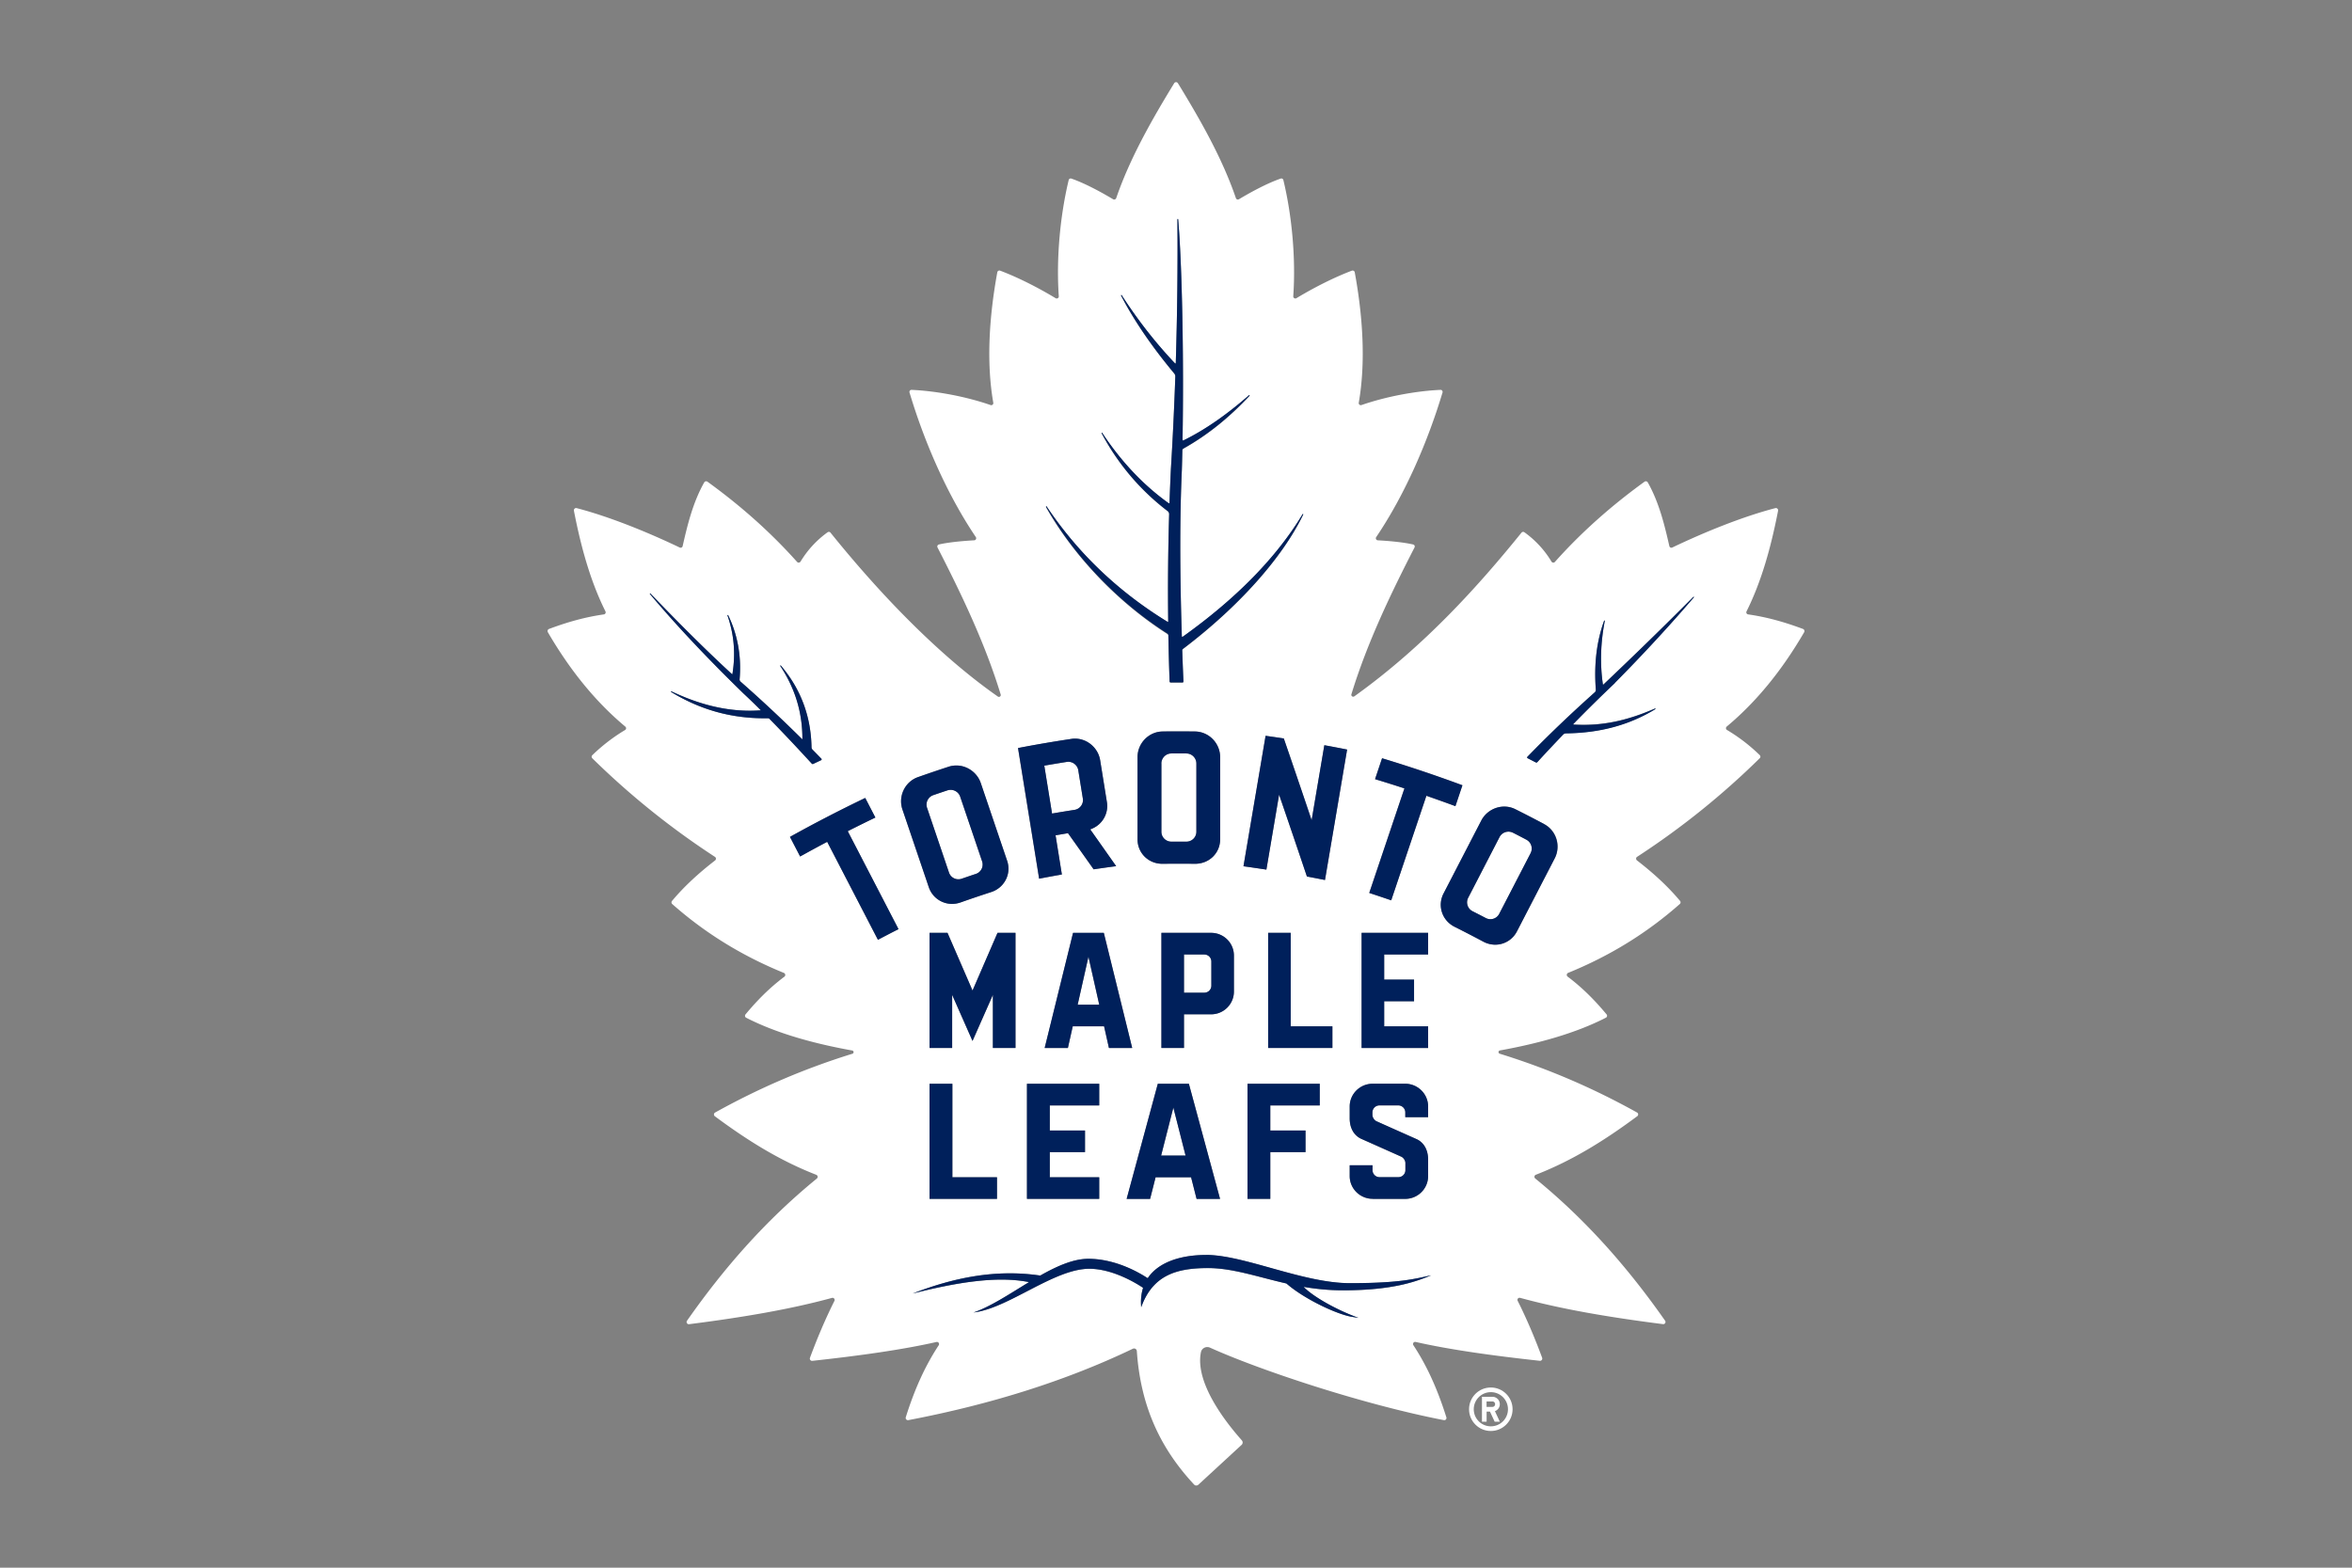 <svg xmlns="http://www.w3.org/2000/svg" viewBox="0 0 960 640"><rect x="0" y="0" width="960" height="640" fill="#808080" stroke="none"/><path fill="#fff" d="M478.111 343.6h6.127c2.247 0 4.064-1.815 4.064-4.04v-27.862c0-2.246-1.838-4.103-4.084-4.103h-6.127c-2.247 0-4.085 1.857-4.085 4.103v27.862c0 2.225 1.818 4.04 4.085 4.04zM491.57 389.67h-8.313v15.596h8.313a2.867 2.867 0 0 0 2.859-2.858v-9.88a2.867 2.867 0 0 0-2.859-2.857M439.857 410.164h8.803l-4.412-19.575zM430.115 332.007a410 410 0 0 1 8.476-1.388 3.92 3.92 0 0 0 2.655-1.633 4 4 0 0 0 .715-3.021l-1.859-11.512c-.347-2.184-2.45-3.756-4.677-3.41q-4.258.675-8.516 1.41l-.695.122 3.166 19.555.715-.123zM478.928 452.19l-5.004 19.576h9.987zM622.996 342.785c-1.818-.94-3.615-1.878-5.433-2.817a4.16 4.16 0 0 0-1.858-.45 4.11 4.11 0 0 0-3.656 2.226l-12.785 24.759a4.09 4.09 0 0 0-.266 3.103c.327 1.04 1.062 1.877 2.022 2.388 1.818.918 3.615 1.857 5.433 2.796.592.306 1.246.47 1.879.47 1.511 0 2.9-.837 3.594-2.184l12.806-24.76c1.041-2 .265-4.47-1.736-5.511z"/><path fill="#fff" d="M736.388 258.096a.926.926 0 0 0-.47-1.327c-7.72-2.898-15.012-4.898-22.384-5.94-.593-.081-.94-.714-.654-1.245 6.045-12.104 9.946-26.025 12.867-41.09.122-.652-.47-1.223-1.103-1.06-13.582 3.53-29.124 9.9-42.073 16.085a.852.852 0 0 1-1.205-.572c-1.9-8.37-4.166-17.82-8.802-26.005-.266-.47-.9-.592-1.328-.285-13.683 9.899-25.917 20.779-36.578 32.74a.875.875 0 0 1-1.41-.143 40 40 0 0 0-11.05-11.961.867.867 0 0 0-1.183.163c-17.565 21.718-39.683 46.396-68.236 66.828-.592.429-1.41-.163-1.184-.857 6.474-21.187 16.237-41.375 25.754-59.908.266-.511 0-1.123-.572-1.246-4.003-.898-9.333-1.408-14.398-1.694a.84.84 0 0 1-.654-1.327c12.029-17.82 21.22-39.517 27.06-59.01.165-.551-.264-1.123-.836-1.082-10.05.449-22.201 2.715-32.25 6.205a.842.842 0 0 1-1.102-.94c2.94-16.838 1.573-35.74-1.634-53.253a.887.887 0 0 0-1.164-.674c-7.087 2.674-15.236 6.757-22.63 11.227a.86.86 0 0 1-1.306-.796c1.103-15.84-.634-33.353-4.044-47.437a.84.84 0 0 0-1.083-.592c-5.167 1.796-11.233 4.98-17.033 8.43-.49.285-1.103.06-1.266-.47-5.453-15.962-14.215-31.475-23.651-46.886a.9.9 0 0 0-1.532 0c-9.435 15.411-18.177 30.945-23.65 46.886a.88.88 0 0 1-1.287.47c-5.8-3.45-11.866-6.634-17.033-8.43a.84.84 0 0 0-1.082.592c-3.391 14.104-5.147 31.597-4.044 47.437a.855.855 0 0 1-1.307.796c-7.394-4.47-15.522-8.553-22.63-11.227a.876.876 0 0 0-1.164.674c-3.206 17.513-4.575 36.394-1.634 53.254a.842.842 0 0 1-1.103.939c-10.048-3.49-22.2-5.756-32.25-6.205-.57-.02-1.02.53-.836 1.082 5.82 19.493 15.032 41.19 27.06 59.01.369.552 0 1.307-.652 1.327-5.065.286-10.396.796-14.4 1.694a.863.863 0 0 0-.571 1.246c9.518 18.574 19.3 38.782 25.775 60.01.204.674-.572 1.245-1.144.837-25.284-17.676-49.548-43.6-68.317-66.91a.867.867 0 0 0-1.184-.163c-4.718 3.388-8.292 7.45-11.05 11.96-.306.512-1.021.593-1.41.144-10.66-11.941-22.873-22.841-36.577-32.74-.43-.307-1.062-.184-1.328.285-4.636 8.186-6.903 17.636-8.803 26.005a.847.847 0 0 1-1.205.572c-12.928-6.185-28.49-12.554-42.072-16.085-.633-.163-1.226.408-1.103 1.06 2.92 15.065 6.82 28.986 12.867 41.09.265.552-.061 1.164-.654 1.246-7.373 1.04-14.664 3.04-22.384 5.939a.925.925 0 0 0-.47 1.327c9.089 15.615 19.566 28.495 31.616 38.538a.85.85 0 0 1-.123 1.408 73 73 0 0 0-13.336 10.247.887.887 0 0 0 0 1.286 323 323 0 0 0 50.038 40.23.898.898 0 0 1 .06 1.47c-6.678 5.165-12.54 10.513-17.584 16.535a.923.923 0 0 0 .102 1.265c13.112 11.594 28.124 21.004 45.565 28.107a.899.899 0 0 1 .205 1.55c-6.21 4.655-11.233 9.82-15.87 15.392-.367.449-.224 1.123.286 1.368 12.459 6.388 27.572 10.532 43.258 13.369.714.123.776 1.123.08 1.327-20.034 6.205-38.415 14.207-56.041 24.004a.908.908 0 0 0-.102 1.51c12.908 9.574 26.08 17.943 41.398 23.903a.9.9 0 0 1 .246 1.53c-20.935 17.065-38.05 36.68-53 58.052-.45.633.082 1.51.858 1.408 21.343-2.714 41.194-6.041 58.309-10.736.736-.204 1.328.55 1 1.225-3.655 7.307-6.963 15.084-9.986 23.249a.923.923 0 0 0 .96 1.224c19.239-2.082 36.722-4.531 50.67-7.695.777-.184 1.369.674.92 1.347-5.902 8.98-10.09 18.718-13.44 29.393-.203.653.369 1.286 1.043 1.164 33.719-6.43 64.416-16.085 91.64-29.148a1.14 1.14 0 0 1 1.634.959c1.634 24.168 10.805 40.987 23.365 54.479.47.51 1.246.53 1.756.06l17.626-16.246a1.32 1.32 0 0 0 .102-1.858c-3.492-3.98-19.525-22.167-16.686-36.006.347-1.654 2.165-2.531 3.697-1.837 20.32 9.185 62.414 23.208 95.48 29.597a.888.888 0 0 0 1-1.143c-3.37-10.696-7.535-20.433-13.458-29.434-.45-.674.143-1.531.919-1.347 13.949 3.163 31.432 5.613 50.67 7.695.675.082 1.185-.592.96-1.225-3.022-8.165-6.31-15.941-9.987-23.25-.347-.672.266-1.407 1-1.224 17.116 4.695 36.968 8.022 58.31 10.737.777.102 1.308-.776.858-1.408-14.95-21.351-32.065-40.987-52.999-58.052a.894.894 0 0 1 .245-1.53c15.318-5.961 28.491-14.33 41.399-23.903a.898.898 0 0 0-.102-1.51c-17.605-9.798-36.007-17.8-56.043-24.004-.694-.205-.633-1.205.082-1.327 15.685-2.837 30.799-6.981 43.257-13.37a.89.89 0 0 0 .266-1.367c-4.636-5.573-9.681-10.737-15.869-15.391a.891.891 0 0 1 .204-1.551c17.442-7.104 32.453-16.513 45.565-28.107a.92.92 0 0 0 .102-1.266c-5.045-6.021-10.906-11.37-17.585-16.533-.49-.388-.469-1.143.062-1.47a320.7 320.7 0 0 0 50.037-40.232.887.887 0 0 0 0-1.286 71.2 71.2 0 0 0-13.336-10.246.853.853 0 0 1-.123-1.41c12.05-10.041 22.548-22.921 31.616-38.536zm-163.839 63.542a597 597 0 0 0-11.314-3.552l2.859-8.532a567 567 0 0 1 32.8 11.023l-2.859 8.532a559 559 0 0 0-11.172-4.001l-.674-.245-14.357 42.68a787 787 0 0 0-8.966-3.02l14.357-42.681-.674-.224zm-16.788 59.194h27.143v8.839h-17.932v10.246h12.193v8.839h-12.193v10.246h17.932v8.839h-27.143zm-4.861 94.915h9.314v2c0 1.572 1.286 2.858 2.879 2.858h7.639c1.593 0 2.9-1.286 2.9-2.857v-2.92c0-1.061-.756-2.102-1.552-2.53-.225-.123-16.686-7.451-16.686-7.451-3.146-1.592-4.494-4.776-4.494-8.267v-4.837c0-5.123 4.208-9.287 9.395-9.287h13.235c5.187 0 9.374 4.164 9.374 9.287v4.368h-9.313v-1.96c0-1.571-1.287-2.857-2.88-2.857h-7.638c-1.593 0-2.9 1.286-2.9 2.857v1.04c0 1.063.755 2.104 1.552 2.533.225.122 16.686 7.45 16.686 7.45 3.145 1.592 4.493 4.776 4.493 8.267v6.736c0 5.123-4.207 9.287-9.374 9.287h-13.235c-5.187 0-9.395-4.164-9.395-9.287zm-15.542-140.902 5.188-30.618c3.124.57 6.229 1.163 9.292 1.776l-9.027 53.254c-2.451-.49-4.901-.96-7.373-1.43a4190 4190 0 0 0-10.457-30.78l-.898-2.633-5.188 30.597c-3.125-.49-6.249-.94-9.354-1.367l9.027-53.255c2.472.347 4.963.694 7.435 1.082a5374 5374 0 0 1 10.456 30.7zm-2.492 126.675v8.838h-14.378v19.085h-9.313v-46.987h29.492v8.838h-20.179v10.247h14.378zm-15.256-33.7v-46.988h9.211v38.15h17.013v8.838zm-90.477-221.1c12.724 19.085 29.37 34.985 49.487 47.253.041.02.122 0 .163-.02 0 0 .041-.041.041-.082a1047 1047 0 0 1 .388-43.885c0-.49-.204-.96-.613-1.266-11.212-8.553-20.28-19.27-27-31.863l.245-.143c7.557 11.594 16.972 21.555 27.184 28.8.123.083.327 0 .327-.162.184-5.307.368-9.736.572-13.921a1508 1508 0 0 0 1.797-37.64 1.96 1.96 0 0 0-.429-1.244c-9.272-11.166-16.4-21.596-21.771-31.924l.245-.143c6.495 10.104 13.827 19.513 21.833 27.944q.061.06.122.06c.082 0 .184-.06.184-.163.613-19.738.837-39.517.674-58.806h.286c1.613 18.167 2.389 56.929 1.797 90.118 0 .06.021.143.082.184.082.082.204.102.286.06 8.68-4.265 17.462-10.327 26.857-18.533l.204.204c-8.517 9.124-17.38 16.207-27.061 21.637a.89.89 0 0 0-.449.735 734 734 0 0 1-.205 8.103c-.858 18.738-.858 40.926 0 67.829 0 .183.225.265.347.183 21.997-15.696 38.479-32.577 48.997-50.152l.245.143c-8.558 17.779-26.469 37.803-49.139 54.969a.73.73 0 0 0-.286.592c.143 4.185.306 8.45.49 12.676a.5.5 0 0 1-.123.327.42.42 0 0 1-.306.122h-4.779a.48.48 0 0 1-.429-.43 984 984 0 0 1-.511-18.88.56.56 0 0 0-.245-.45c-20.178-12.797-38.314-31.74-49.752-51.967l.245-.143zm15.727 254.8v8.838h-14.379v10.247h20.179v8.838h-29.492v-46.987h29.492v8.838h-20.179v10.247h14.379zm-5.004-42.518-1.981 8.839h-9.477l11.58-46.988h12.561l11.58 46.988h-9.476l-1.982-8.84zm34.72 23.454h12.683l12.724 46.987h-9.579l-2.246-8.838h-14.481l-2.246 8.838h-9.579zm-8.292-99.835v-33.516c0-5.715 4.595-10.43 10.253-10.491 2.205-.021 4.411-.041 6.596-.041s4.412 0 6.618.04c5.657.062 10.252 4.777 10.252 10.492v33.516c0 5.614-4.452 10.002-10.232 10.002-7.25-.081-12.295 0-13.377 0-5.678 0-10.11-4.388-10.11-10.002m30.064 71.462h-11.091v13.737h-9.211v-46.988h20.302c5.126 0 9.292 4.144 9.292 9.267v14.697c0 5.123-4.166 9.287-9.292 9.287m-57.125-112.408a10 10 0 0 1 1.511-.122c5.045 0 9.477 3.796 10.294 8.818l2.757 17.105c.735 4.552-1.736 8.98-5.984 10.798l-.817.347.51.714c3.35 4.756 6.699 9.512 10.069 14.288-3.043.409-6.127.837-9.191 1.286-3.41-4.817-6.821-9.614-10.211-14.39l-.266-.367-.429.08c-1.307.226-2.614.43-3.941.675l-.695.122 2.573 16.003a370 370 0 0 0-9.292 1.715l-8.619-53.336a519 519 0 0 1 21.71-3.715zm-30.289 178.93v8.838h-27.51v-46.987h9.313v38.149h18.218zm-1.674-52.785v-21.677l-8.313 18.799-8.312-18.8v21.678h-9.211v-46.988h7.332l10.212 23.556 10.212-23.556h7.332v46.988zm-91.192-134.35a.8.8 0 0 0-.571-.225h-1.41c-13.847 0-26.346-3.531-38.212-10.777l.143-.245c11.233 5.348 21.73 7.94 32.106 7.94 1.491 0 2.981-.061 4.452-.163a265 265 0 0 0-7.189-6.961c-15.114-14.737-27.592-28.025-38.172-40.62l.204-.183c12.581 13.125 23.488 23.943 33.393 33.026l.143-.04c1.348-8.35.674-16.228-2.042-24.045l.265-.103c3.921 8.063 5.514 16.88 4.718 26.23-.041.367.122.734.388.979a575 575 0 0 1 25.203 23.556c.02 0 .041 0 .041-.021 0-10.961-2.962-20.78-9.089-30.005l.225-.163c8.128 9.49 12.356 20.738 12.581 33.414 0 .367.143.714.408.979 1.226 1.266 2.451 2.51 3.615 3.715a.38.38 0 0 1 .102.327.35.35 0 0 1-.204.265l-3.268 1.552s-.122.04-.184.04a.48.48 0 0 1-.326-.142c-6.618-7.206-12.275-13.207-17.299-18.31zm44.258 90.179-20.709-39.987-.633.327a714 714 0 0 0-10.416 5.654l-4.146-8.001c10.028-5.593 20.362-10.921 30.717-15.901l4.146 8a644 644 0 0 0-10.641 5.247l-.633.327L366.72 379.3a653 653 0 0 0-8.394 4.348m16.36-66.4a635 635 0 0 1 12.519-4.245 10.2 10.2 0 0 1 3.146-.49c4.431 0 8.516 2.939 9.946 7.144l10.763 31.74a9.83 9.83 0 0 1-.511 7.675c-1.225 2.429-3.329 4.246-5.984 5.103a653 653 0 0 0-12.54 4.246 10.6 10.6 0 0 1-3.451.592 10.02 10.02 0 0 1-9.477-6.797l-10.763-31.741c-1.838-5.41 1.001-11.35 6.352-13.226M548 526.778c-5.596 0-10.804-.551-15.685-1.368-.082 0-.143.082-.082.143 4.779 4.654 14.317 9.389 19.689 11.492l2.553 1-2.696-.45c-6.291-1.06-19.444-7.286-26.612-13.512a.55.55 0 0 0-.307-.143c-11.723-2.674-21.771-6.246-31.82-6.246-13.05 0-22.568 3-27.265 15.983-.245-2.92.02-5.491.735-7.757.021-.102 0-.183-.082-.245-2.552-1.694-12.233-7.695-21.832-7.695-14.419 0-32.984 16.187-47.24 17.84 6.903-2.347 14.644-7.532 22.445-12.267.062-.041.041-.143-.02-.164-13.153-2.572-29.716.266-47.26 4.695 16.808-6.532 33.985-10.002 51.896-7.348.082 0 .184 0 .266-.041 6.739-3.817 13.418-6.777 19.525-6.777 11.376 0 21.138 5.899 24.099 7.838.082.04.164.02.225-.061 4.534-6.654 13.868-9.348 23.712-9.348 15.563 0 39.581 11.532 58.697 11.532 20.975 0 26.939-1.898 33.209-3.225-5.902 2.429-15.297 6.144-36.191 6.144zm86.576-176.317-15.399 29.78c-1.736 3.348-5.127 5.409-8.864 5.409-1.655 0-3.329-.428-4.82-1.224a645 645 0 0 0-11.764-6.083c-2.471-1.245-4.31-3.347-5.147-5.94a9.9 9.9 0 0 1 .654-7.654l15.399-29.781c1.777-3.45 5.453-5.695 9.374-5.695 1.593 0 3.125.368 4.555 1.082a532 532 0 0 1 11.743 6.062c5.004 2.654 6.924 8.94 4.289 14.023zm7.679-54.704c1.369.082 2.757.122 4.126.122 9.558 0 18.83-2.143 29.226-6.715l.123.245c-10.662 6.51-22.609 9.777-36.538 9.94-.429 0-.858.184-1.164.49a567 567 0 0 0-10.559 11.268.53.53 0 0 1-.388.163c-.082 0-.164 0-.225-.061l-3.329-1.715c-.102-.061-.184-.143-.204-.265 0-.123 0-.225.102-.306 8.435-8.716 17.707-17.575 27.51-26.332.286-.265.45-.653.429-1.061-.796-10.492.327-19.738 3.411-28.25l.265.082c-1.736 8.777-2.022 17.758-.796 26.004 0 .06.061.102.122.102.021 0 .062 0 .082-.041 12.949-12.267 24.978-23.983 36.783-35.863l.204.184c-9.966 11.634-20.832 23.412-32.31 35.006a686 686 0 0 0-16.972 16.738c-.041.04-.041.102-.02.122 0 0 .041.082.102.082z"/><path fill="#fff" d="M391.167 358.95c.45 0 .899-.081 1.328-.224a320 320 0 0 1 5.78-1.96 4.11 4.11 0 0 0 2.369-2.041c.49-.98.551-2.061.204-3.102l-8.945-26.393a4.11 4.11 0 0 0-3.901-2.796c-.429 0-.879.06-1.287.204-1.94.653-3.86 1.306-5.8 1.959a4.1 4.1 0 0 0-2.533 5.205l8.946 26.393a4.04 4.04 0 0 0 3.839 2.755"/><path fill="#00205b" d="M476.64 258.85a.56.56 0 0 1 .245.45c.123 6.696.286 12.88.511 18.88 0 .226.184.41.429.41h4.779v.02a.42.42 0 0 0 .306-.122.47.47 0 0 0 .123-.327 1361 1361 0 0 1-.491-12.676c0-.224.103-.45.286-.592 22.671-17.166 40.582-37.19 49.14-54.97l-.246-.142c-10.518 17.575-27 34.456-48.996 50.152-.122.082-.347 0-.347-.184-.858-26.902-.837-49.09 0-67.828.082-2.531.143-5.164.204-8.103a.85.85 0 0 1 .45-.735c9.68-5.43 18.544-12.513 27.061-21.637l-.204-.204c-9.375 8.206-18.157 14.268-26.857 18.534-.102.04-.225.02-.286-.061a.3.3 0 0 1-.082-.184c.572-33.21-.204-71.951-1.797-90.139h-.286c.163 19.31-.061 39.089-.674 58.827 0 .102-.102.164-.184.164-.041 0-.082 0-.123-.062-7.985-8.43-15.338-17.84-21.832-27.943l-.245.143c5.371 10.328 12.499 20.779 21.771 31.924.286.347.449.796.429 1.245-.449 12.798-1.042 25.453-1.797 37.639a962 962 0 0 0-.572 13.92c0 .185-.204.246-.327.164-10.212-7.246-19.607-17.207-27.184-28.801l-.245.143c6.72 12.594 15.788 23.31 27 31.863.388.306.613.776.613 1.265a1014 1014 0 0 0-.388 43.886c0 .04 0 .08-.041.08-.041.042-.102.063-.163.022-20.097-12.268-36.742-28.148-49.487-47.253l-.245.142c11.437 20.229 29.574 39.17 49.752 51.969zM331.694 311.922s.123 0 .184-.041l3.268-1.551c.102-.061.183-.143.204-.265s0-.245-.102-.327c-1.164-1.204-2.369-2.47-3.615-3.715a1.37 1.37 0 0 1-.409-.98c-.224-12.675-4.452-23.922-12.581-33.414l-.224.164c6.127 9.246 9.109 19.064 9.088 30.005 0 .02-.02.02-.041.02a575 575 0 0 0-25.202-23.555 1.13 1.13 0 0 1-.388-.98c.796-9.348-.797-18.166-4.718-26.23l-.266.103c2.737 7.838 3.411 15.697 2.043 24.045l-.143.04c-9.885-9.103-20.812-19.9-33.393-33.025l-.204.184c10.579 12.594 23.058 25.882 38.171 40.619a265 265 0 0 1 7.19 6.96 64 64 0 0 1-4.453.164c-10.375 0-20.893-2.593-32.106-7.94l-.143.245c11.867 7.246 24.366 10.777 38.213 10.777h1.409c.225 0 .409.082.572.224 5.024 5.103 10.682 11.084 17.299 18.31a.4.4 0 0 0 .327.143zM659.125 278.814c11.478-11.594 22.344-23.371 32.31-35.006l-.204-.184a1739 1739 0 0 1-36.783 35.864.15.15 0 0 1-.082.04c-.04 0-.102-.02-.122-.102-1.226-8.246-.96-17.227.796-26.004l-.265-.082c-3.084 8.512-4.207 17.758-3.411 28.25.021.388-.122.796-.429 1.06-9.803 8.758-19.075 17.617-27.51 26.333a.35.35 0 0 0-.102.306c0 .122.081.204.204.265l3.329 1.715s.163.06.225.06a.56.56 0 0 0 .388-.162c3.104-3.41 6.576-7.104 10.559-11.268a1.64 1.64 0 0 1 1.164-.49c13.929-.163 25.876-3.408 36.538-9.94l-.123-.245c-10.375 4.572-19.668 6.716-29.226 6.716a69 69 0 0 1-4.126-.123c-.061 0-.102-.061-.102-.082 0-.02-.02-.081.02-.122a592 592 0 0 1 16.973-16.738zM492.264 512.325c-9.844 0-19.178 2.694-23.712 9.349-.061.08-.143.102-.224.06-2.962-1.938-12.724-7.837-24.1-7.837-6.127 0-12.785 2.98-19.525 6.777a.4.4 0 0 1-.266.04c-17.911-2.633-35.087.837-51.896 7.349 17.564-4.45 34.107-7.267 47.26-4.695.082 0 .102.122.021.163-7.802 4.736-15.543 9.92-22.446 12.268 14.235-1.654 32.821-17.84 47.24-17.84 9.599 0 19.28 5.98 21.833 7.695.081.06.102.143.081.245-.694 2.266-.98 4.838-.735 7.756 4.698-12.981 14.215-15.982 27.266-15.982 10.028 0 20.076 3.572 31.82 6.246.102.02.204.082.306.143 7.169 6.226 20.342 12.472 26.612 13.513l2.696.449-2.553-1.001c-5.372-2.102-14.909-6.838-19.688-11.491-.062-.062 0-.143.081-.143 4.881.816 10.069 1.367 15.686 1.367 20.872 0 30.267-3.735 36.19-6.144-6.27 1.327-12.254 3.225-33.209 3.225-19.116 0-43.114-11.532-58.697-11.532zM487.792 352.643c5.8 0 10.232-4.388 10.232-10.002v-33.516c0-5.715-4.595-10.41-10.253-10.491-2.205-.021-4.411-.041-6.617-.041s-4.411 0-6.597.04c-5.657.062-10.252 4.777-10.252 10.492v33.516c0 5.614 4.452 10.002 10.109 10.002 1.083 0 6.127-.081 13.378 0m-13.766-40.946c0-2.245 1.838-4.103 4.085-4.103h6.127c2.247 0 4.085 1.858 4.085 4.103v27.862c0 2.225-1.818 4.042-4.064 4.042h-6.128c-2.267 0-4.084-1.817-4.084-4.042v-27.862zM414.471 380.832h-7.332l-10.192 23.555-10.212-23.555h-7.332v46.988h9.232v-21.677l8.312 18.819 8.313-18.82v21.678h9.211zM433.424 357.012l-2.574-16.003.695-.123c1.307-.224 2.614-.45 3.942-.673l.428-.082.266.367c3.411 4.777 6.801 9.574 10.212 14.39 3.063-.448 6.147-.897 9.19-1.285a4210 4210 0 0 0-10.068-14.288l-.511-.715.817-.347c4.248-1.817 6.719-6.246 5.984-10.798l-2.757-17.105c-.817-5.021-5.229-8.818-10.294-8.818-.51 0-1.021.04-1.511.123a518 518 0 0 0-21.71 3.715l8.618 53.336a738 738 0 0 1 9.293-1.715zm-6.495-44.56c2.839-.49 5.657-.96 8.517-1.408 2.226-.347 4.329 1.225 4.677 3.409l1.858 11.512a3.97 3.97 0 0 1-.715 3.02 4.12 4.12 0 0 1-2.655 1.634c-2.839.449-5.657.898-8.475 1.388l-.715.123-3.166-19.555.694-.122zM503.64 404.796v-14.697c0-5.123-4.166-9.267-9.293-9.267h-20.301v46.988h9.211v-13.737h11.09c5.127 0 9.293-4.164 9.293-9.287m-9.211-2.39a2.867 2.867 0 0 1-2.859 2.859h-8.313V389.67h8.313a2.867 2.867 0 0 1 2.859 2.858zM379.403 442.455v46.968h27.531v-8.818h-18.218v-38.15zM630.267 336.436a489 489 0 0 0-11.744-6.062 10.1 10.1 0 0 0-4.554-1.082c-3.901 0-7.577 2.225-9.375 5.695l-15.399 29.78c-1.246 2.409-1.471 5.124-.654 7.655.838 2.592 2.676 4.695 5.147 5.94a497 497 0 0 1 11.764 6.083 10.3 10.3 0 0 0 4.82 1.224 9.96 9.96 0 0 0 8.864-5.41l15.399-29.78c2.635-5.082.695-11.37-4.29-14.022zm-5.535 11.88-12.806 24.759a4.036 4.036 0 0 1-5.473 1.715 441 441 0 0 0-5.433-2.796 3.98 3.98 0 0 1-2.022-2.39 4 4 0 0 1 .266-3.101l12.785-24.76a4.11 4.11 0 0 1 3.656-2.225c.633 0 1.286.164 1.858.449 1.818.919 3.636 1.858 5.433 2.817a4.086 4.086 0 0 1 1.736 5.51zM388.594 369.014c1.164 0 2.328-.205 3.452-.592a474 474 0 0 1 12.54-4.246c2.634-.857 4.758-2.674 5.984-5.103 1.205-2.388 1.368-5.103.51-7.675l-10.763-31.74c-1.429-4.205-5.514-7.144-9.946-7.144-1.062 0-2.124.163-3.145.49a564 564 0 0 0-12.52 4.245c-5.331 1.878-8.19 7.818-6.352 13.227l10.763 31.74a10 10 0 0 0 9.477 6.798m-7.659-44.396c1.94-.674 3.86-1.327 5.8-1.96a4.13 4.13 0 0 1 5.188 2.593l8.946 26.392a4.1 4.1 0 0 1-.205 3.103 4.04 4.04 0 0 1-2.369 2.04c-1.94.634-3.86 1.307-5.78 1.96a4.042 4.042 0 0 1-5.167-2.531l-8.945-26.392a4.1 4.1 0 0 1 2.532-5.205M346.664 339.008a644 644 0 0 1 10.641-5.246l-4.146-8.001c-10.355 4.98-20.689 10.308-30.717 15.9l4.146 8.002c3.431-1.898 6.923-3.817 10.416-5.654l.633-.327 20.71 39.987a647 647 0 0 1 8.394-4.348l-20.71-39.986zM516.568 300.39l-9.027 53.254c3.104.429 6.229.898 9.354 1.368l5.188-30.598.898 2.634a5381 5381 0 0 1 10.457 30.78c2.45.45 4.922.939 7.373 1.429l9.027-53.254a546 546 0 0 0-9.293-1.776l-5.187 30.618-.9-2.674a5296 5296 0 0 0-10.456-30.7 905 905 0 0 0-7.434-1.081M560.295 489.423h13.235c5.187 0 9.374-4.164 9.374-9.287V473.4c0-3.49-1.348-6.674-4.493-8.267 0 0-16.461-7.327-16.686-7.45-.776-.43-1.552-1.47-1.552-2.531v-1.041c0-1.572 1.286-2.858 2.9-2.858h7.638c1.593 0 2.88 1.286 2.88 2.858v1.96h9.313v-4.37c0-5.122-4.207-9.286-9.374-9.286h-13.235c-5.187 0-9.395 4.164-9.395 9.287v4.838c0 3.49 1.348 6.675 4.494 8.267 0 0 16.461 7.328 16.686 7.45.776.429 1.552 1.47 1.552 2.53v2.92c0 1.572-1.287 2.858-2.9 2.858h-7.639a2.87 2.87 0 0 1-2.879-2.858v-2H550.9v4.388c0 5.124 4.208 9.288 9.395 9.288zM582.904 419.002h-17.932v-10.247h12.193v-8.838h-12.193V389.67h17.932v-8.838h-27.143v46.988h27.143zM538.667 451.273v-8.818h-29.472v46.968h9.293v-19.065h14.378v-8.838h-14.378v-10.247zM567.852 367.545l14.358-42.681.674.245a608 608 0 0 1 11.172 4l2.859-8.532a584 584 0 0 0-32.8-11.022l-2.86 8.532a600 600 0 0 1 11.315 3.552l.674.224-14.358 42.68c2.982.98 5.984 1.98 8.966 3.022zM471.677 480.605h14.481l2.246 8.838h9.579l-12.724-46.988h-12.683l-12.724 46.988h9.579zm7.251-28.413 4.983 19.574h-9.987l4.983-19.574zM452.643 427.82h9.476l-11.58-46.988h-12.56l-11.581 46.988h9.477l1.981-8.838h12.785l1.981 8.838zm-12.785-17.656 4.411-19.575 4.412 19.575zM543.834 419.002h-17.013v-38.17h-9.211v46.988h26.224zM448.66 451.273v-8.818h-29.492v46.968h29.492v-8.818h-20.178v-10.247h14.378v-8.838h-14.378v-10.247z"/><path fill="#fff" d="M599.611 575.316c0 4.899 3.982 8.879 8.884 8.879s8.884-3.98 8.884-8.88-3.982-8.878-8.884-8.878-8.884 3.98-8.884 8.879m15.889 0c0 3.858-3.124 6.98-6.985 6.98s-6.984-3.122-6.984-6.98 3.124-6.981 6.984-6.981 6.985 3.123 6.985 6.98"/><path fill="#fff" d="M604.86 580.399h1.92v-4.124h1.368l1.92 4.124h2.103l-2.001-4.307a3.01 3.01 0 0 0 2.001-2.838 3.01 3.01 0 0 0-3.002-3.021h-4.289v10.166zm1.899-8.267h2.39c.613 0 1.103.49 1.103 1.122s-.511 1.103-1.103 1.103h-2.39z"/></svg>
